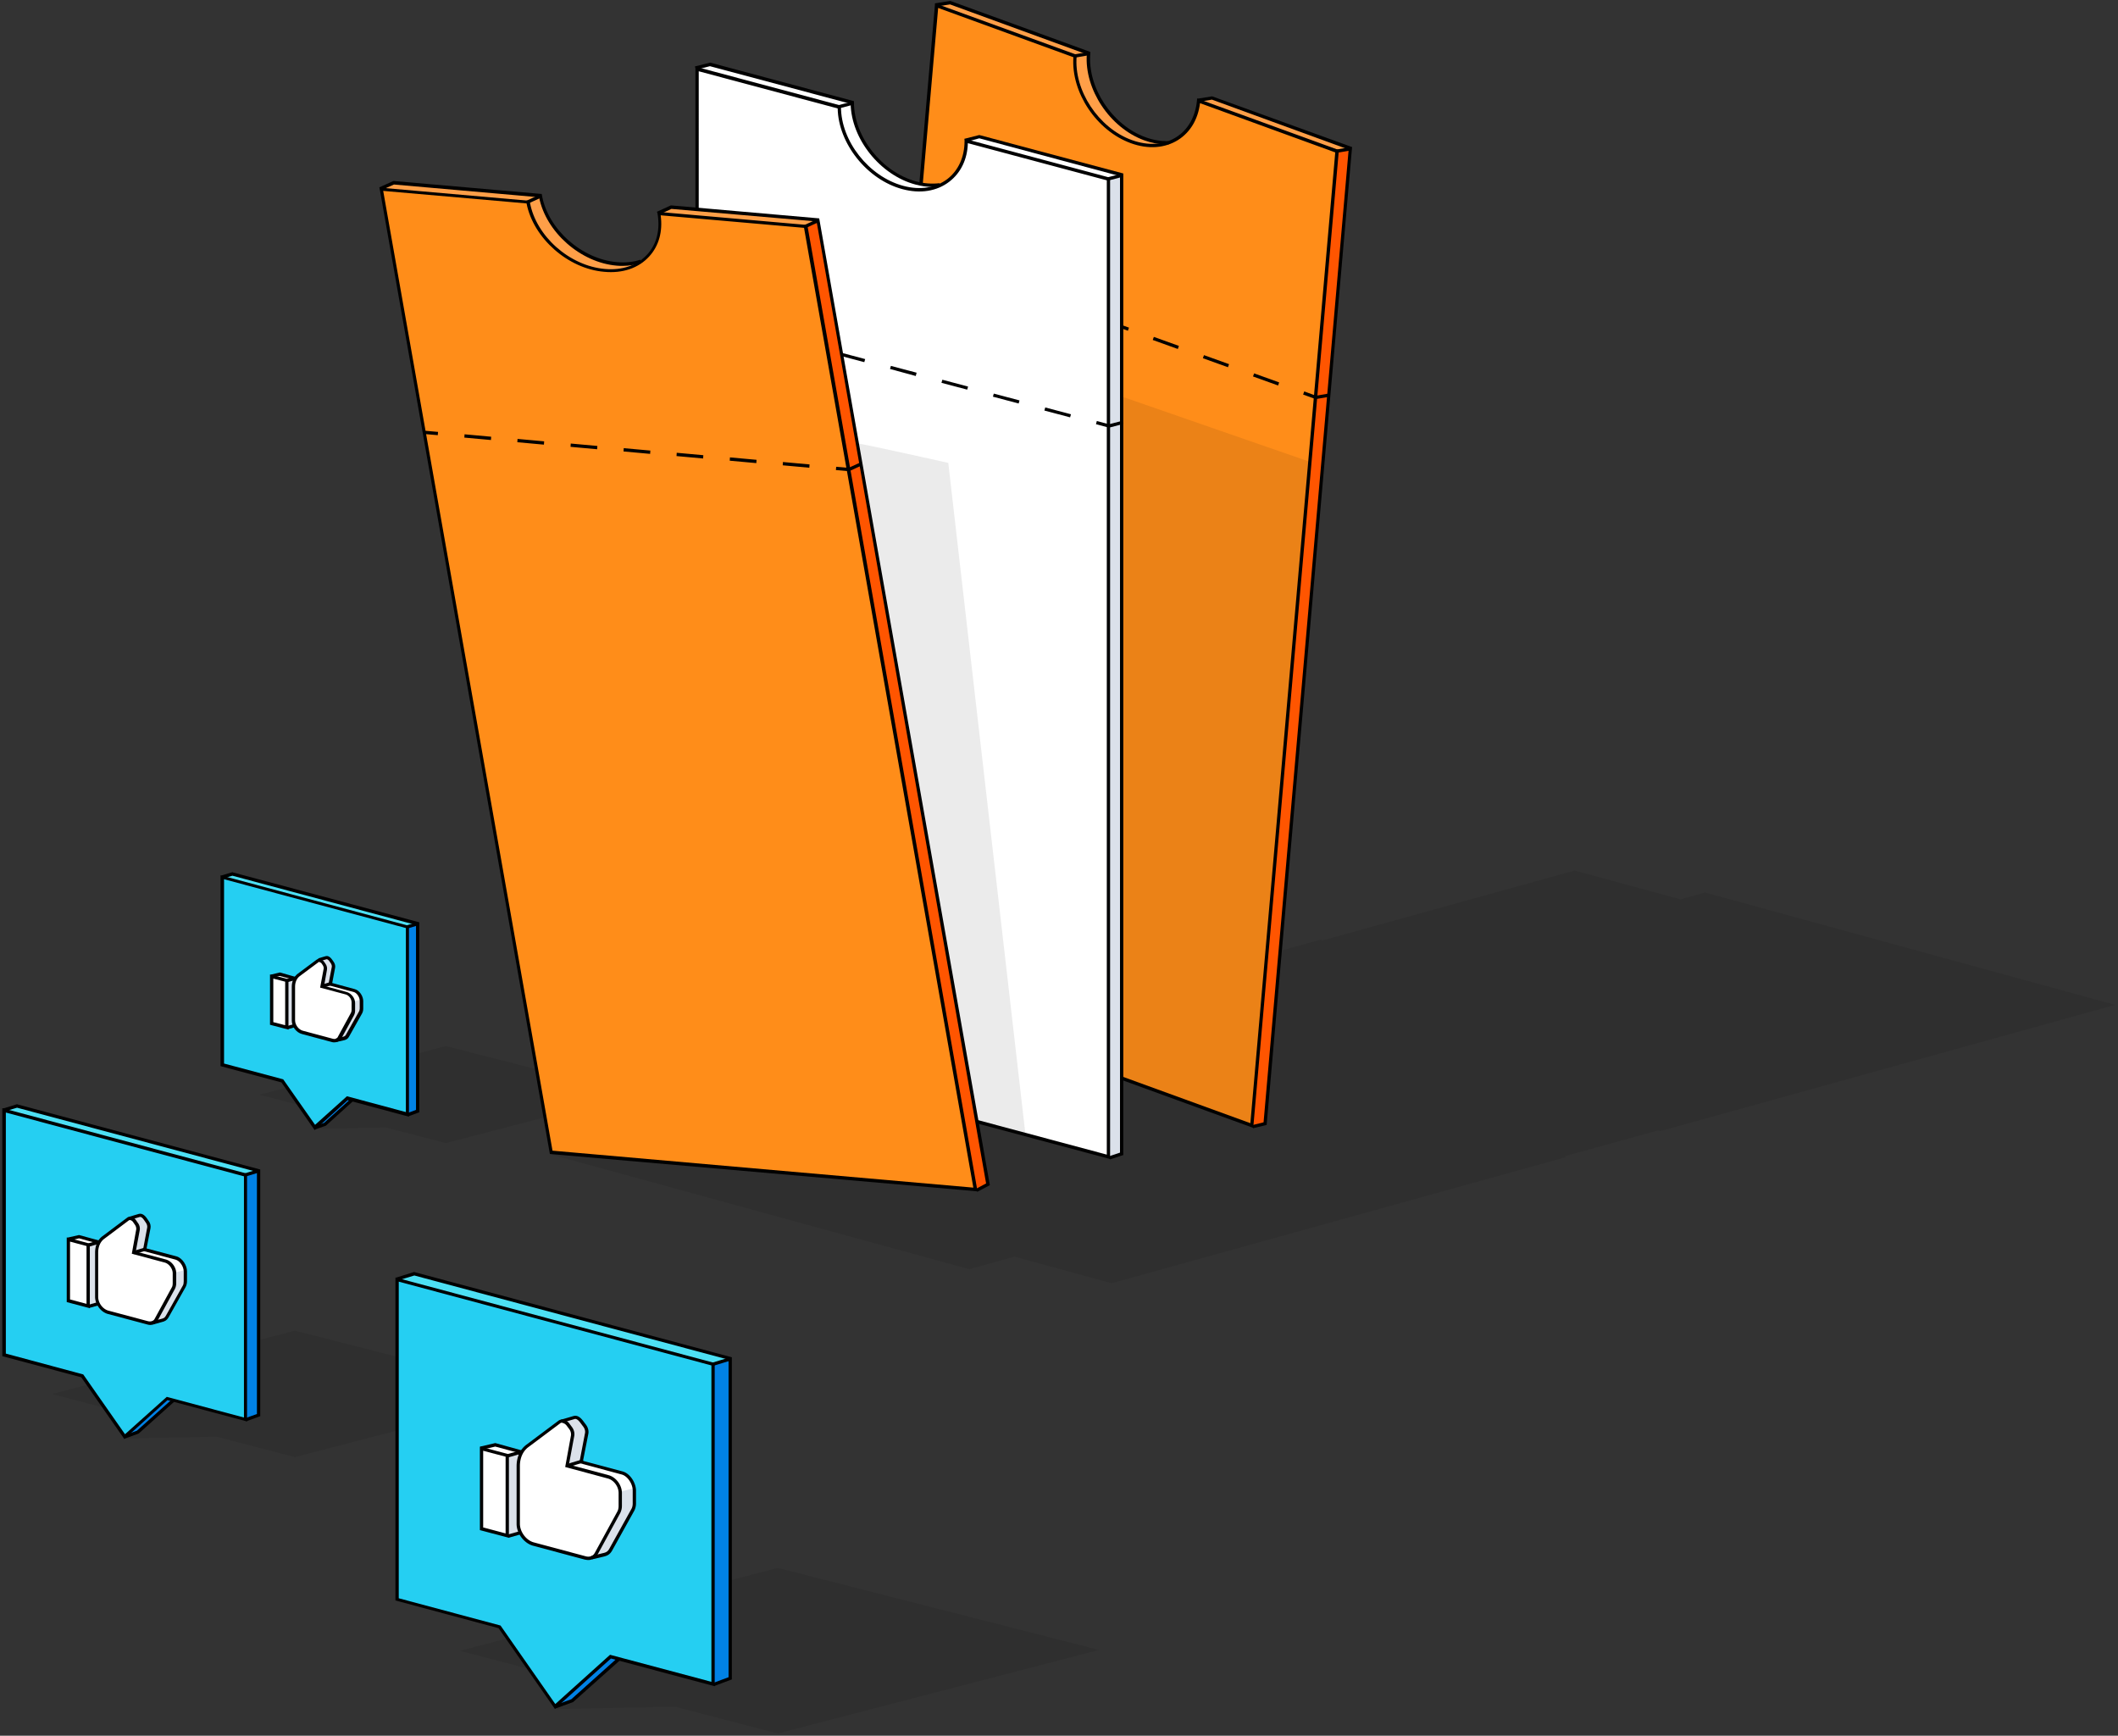 <svg xmlns="http://www.w3.org/2000/svg" width="493" height="404" fill="none"><rect width="100%" height="100%" fill="#333333" stroke="none"/><path fill="#000" fill-opacity=".08" d="m147.6 254.645-43.809 11.413-14.023-3.634-16.48.307 2.048-4.043-14.944-3.889 43.399-11.311zM125.771 324.305l-57.115 14.841-18.322-4.759-21.444.46 2.61-5.271-19.396-5.118 56.552-14.739z"/><path fill="#25CFF2" d="M51.742 204.182v43.655l13.971 3.736 7.575 10.85 2.354-.768 6.295-5.681 13 3.481 2.251-.87v-43.553l-43.041-11.618z"/><path fill="#0182E5" d="m94.836 215.799 2.354-.768v43.553l-2.251.87zM73.545 262.373l.205-.358 7.165-6.449 1.023.41-6.294 5.681z"/><path fill="#4DE0F4" d="m51.742 204.182 2.405-.768 43.041 11.618-2.354.767z"/><path fill="#fff" d="m63.258 227.316 3.429.922-.051 10.952-3.48-.973zM68.683 227.724l4.811-3.89s.717-.512 1.075-.205.972 1.075.972 1.638-.767 4.35-.767 4.35l5.783 1.484s1.177.512 1.382 1.485c.204.972.153 2.61.153 2.61s-.102.512-.512 1.279c-.41.768-2.866 5.272-2.866 5.272s-.256.716-1.484.46c-1.228-.205-7.165-1.945-7.165-1.945s-1.535-.358-1.945-2.098v-9.366c.051 0 .359-.921.563-1.074"/><path fill="#DBE1EA" d="m66.634 239.187 1.791-.461s-.358-.818-.307-1.688c.051-.922.051-8.087.051-8.087s.205-.87.359-1.074c.102-.154-.103-.205-.103-.205l-1.791.614zM74.21 223.526l1.688-.563s.614-.102 1.177 1.024l.41.563.102.716-.767 3.736-1.996.717.767-4.555s-.41-1.279-1.023-1.433c-.614-.256-.359-.205-.359-.205M82.04 235.708l1.944-.563-3.122 5.834s-.358.614-1.075.819c-.716.204-1.382.256-1.382.256l2.815-4.913z"/><path fill="#fff" d="m63.256 227.211 1.843-.461 3.224.921-1.638.563z"/><path fill="#DBE1EA" d="m82.041 235.964.051-2.866 1.945-.512-.05 2.559-.154.614z"/><path fill="#fff" d="m74.261 230.489.716-.973 1.792-.614.614.256 5.322 1.433s1.177.87 1.331 1.945l.051.102-2.098.563z"/><path fill="#000" d="m73.238 263.039-7.728-11.106-14.177-3.787v-44.423l43.86 11.771v44.423l-14.278-3.839zM52.1 247.531l13.818 3.685 7.421 10.594 7.42-6.653 13.717 3.685v-42.836l-42.325-11.362v42.887z"/><path fill="#000" d="m95.093 259.812-.308-.716 2.048-.768v-43.041l-42.734-11.464-2.355.716-.204-.767 2.559-.768.102.051 43.4 11.618v44.218zM73.34 262.884l-.256-.717 2.354-.819 6.244-5.629.512.563-6.346 5.732z"/><path fill="#000" d="m97.036 214.654-2.35.713.223.735 2.35-.713zM76.931 228.561l-2.154.654.222.734 2.155-.653zM67.147 239.647l-4.3-1.126v-11.72l4.3 1.126zm-3.531-1.74 2.763.716V228.49l-2.763-.717z"/><path fill="#000" d="M77.844 242.615c-.154 0-.358 0-.512-.051l-7.062-1.894c-1.331-.358-2.355-1.74-2.355-3.122v-7.881c0-1.28.512-2.354 1.382-3.02l4.401-3.275q.307-.23.768-.154c.358.052.665.256.921.563l.359.512c.307.41.46.973.358 1.433l-.665 3.736 5.27 1.433c1.076.307 1.946 1.433 1.946 2.559v1.791c0 .41-.103.768-.256 1.075l-3.07 5.63c-.36.358-.87.665-1.485.665m-3.583-18.731c-.05 0-.102 0-.102.051l-4.401 3.275c-.666.512-1.075 1.382-1.075 2.406v7.881c0 1.024.819 2.15 1.791 2.406l7.063 1.893c.46.103.87 0 1.075-.409l3.07-5.63c.103-.205.154-.409.154-.665v-1.791c0-.819-.614-1.638-1.382-1.843l-5.937-1.586.82-4.402c.05-.256-.052-.563-.206-.819l-.358-.511c-.153-.103-.307-.205-.512-.256 0 0 .052 0 0 0"/><path fill="#000" d="m68.53 228.08-3.379-.921-1.944.409-.154-.716 2.098-.512 3.583 1.023zM68.557 238.323l-1.773.501.21.739 1.772-.501z"/><path fill="#000" d="m66.942 228.592-.204-.716 2.2-.614v.87h-.307zM78.356 242.514l-.205-.768 1.587-.409c.41-.102.614-.154.819-.563l3.02-5.374c.101-.204.153-.409.153-.665v-1.791c0-.87-.666-1.843-1.382-2.047l-5.937-1.587.819-4.248c.051-.256-.051-.563-.205-.819l-.358-.511c-.102-.154-.41-.512-.665-.461l-1.74.512-.205-.717 1.74-.512c.358-.102.87-.051 1.484.768l.358.512c.308.409.461.972.359 1.433l-.666 3.531 5.272 1.433c1.126.307 1.945 1.689 1.945 2.764v1.791c0 .41-.103.768-.256 1.075l-3.02 5.374c-.358.665-.819.818-1.33.921z"/><path fill="#25CFF2" d="M.948 258.434v56.91l18.22 4.862 9.878 14.177 3.019-1.024 8.24-7.421 16.94 4.504 2.968-1.075-.05-56.808L4.07 257.41z"/><path fill="#0182E5" d="m57.092 273.586 3.07-1.024.052 56.809-2.968 1.074zM29.353 334.284l.256-.512 9.314-8.393 1.382.563-8.24 7.421z"/><path fill="#4DE0F4" d="m.948 258.434 3.122-1.024 56.092 15.149-3.07 1.024z"/><path fill="#fff" d="m15.944 288.582 4.452 1.177-.05 14.279-4.556-1.228zM23.008 289.093l6.295-5.016s.92-.665 1.382-.307c.46.409 1.279 1.382 1.279 2.149s-.972 5.681-.972 5.681l7.523 1.945s1.535.665 1.791 1.894c.256 1.279.154 3.377.154 3.377s-.103.717-.666 1.689c-.511.973-3.736 6.858-3.736 6.858s-.358.922-1.944.614c-1.587-.307-9.315-2.558-9.315-2.558s-1.996-.461-2.508-2.764v-12.181c.051 0 .46-1.177.717-1.381"/><path fill="#DBE1EA" d="m20.347 304.035 2.354-.614s-.46-1.075-.41-2.252c.103-1.177.103-10.492.103-10.492s.256-1.177.46-1.382c.154-.204-.153-.307-.153-.307l-2.354.768zM30.222 283.617l2.2-.717s.82-.102 1.485 1.331l.512.716.153.921-1.023 4.862-2.56.922 1.024-5.937s-.563-1.689-1.33-1.843c-.768-.255-.461-.255-.461-.255M40.409 299.482l2.559-.716-4.095 7.625s-.46.768-1.381 1.024-1.792.358-1.792.358l3.634-6.397z"/><path fill="#fff" d="m15.946 288.427 2.405-.615 4.197 1.178-2.15.767z"/><path fill="#DBE1EA" d="m40.46 299.843.05-3.736 2.508-.666-.051 3.327-.205.768z"/><path fill="#fff" d="m30.273 292.727.92-1.28 2.355-.767.819.358 6.96 1.842s1.587 1.126 1.69 2.559l.05.154-2.763.716z"/><path fill="#000" d="m28.944 334.95-10.03-14.382L.54 315.655v-57.729l56.962 15.251v57.678l-18.527-4.964zM1.308 315.041l18.066 4.862 9.724 13.921 9.724-8.701 17.963 4.811v-56.143L1.36 258.949v56.092z"/><path fill="#000" d="m57.35 330.803-.257-.716 2.713-.972v-56.348L3.97 257.823l-3.07.921-.205-.717 3.275-1.023.102.051 56.502 15.149v57.422zM29.046 334.845l-.256-.717 3.071-1.126 8.189-7.318.511.563-8.29 7.42z"/><path fill="#000" d="m59.998 272.185-3.086.936.223.735 3.086-.936zM33.857 290.322l-2.84.862.223.734 2.84-.862zM20.907 304.499l-5.374-1.433V288.02l5.374 1.433zm-4.606-2.047 3.839 1.023v-13.46l-3.839-1.023z"/><path fill="#000" d="M34.93 308.39a2.5 2.5 0 0 1-.614-.103l-9.213-2.456c-1.637-.461-2.968-2.201-2.968-3.992v-10.287c0-1.638.614-3.02 1.74-3.838l5.732-4.299c.256-.205.563-.256.87-.205.41.051.819.307 1.126.716l.46.666c.41.511.564 1.177.461 1.74l-.921 4.964 6.96 1.843c1.382.358 2.457 1.791 2.457 3.224v2.303c0 .46-.102.921-.307 1.33l-3.992 7.319c-.358.716-1.024 1.075-1.791 1.075m-4.658-24.412c-.05 0-.153 0-.255.051l-5.732 4.299c-.922.665-1.433 1.842-1.433 3.224v10.287c0 1.433 1.074 2.866 2.405 3.224l9.212 2.457c.665.153 1.28-.051 1.535-.563l3.992-7.319c.154-.256.205-.614.205-.972v-2.303c0-1.075-.87-2.252-1.894-2.508l-7.625-2.047 1.023-5.63c.052-.358-.05-.767-.307-1.126l-.46-.665a1.2 1.2 0 0 0-.614-.409z"/><path fill="#000" d="m22.854 289.453-4.453-1.228-2.508.614-.204-.768 2.712-.614 4.657 1.279zM22.82 303.059l-2.265.64.209.739 2.265-.641z"/><path fill="#000" d="m20.756 290.168-.205-.768 2.661-.767v.972h-.563zM35.597 308.285l-.205-.768 2.047-.511c.563-.154.87-.205 1.177-.768l3.941-7.012c.154-.255.205-.614.205-.972v-2.303c0-1.177-.921-2.508-1.894-2.764l-7.625-2.047 1.023-5.425c.051-.358-.05-.767-.307-1.126l-.46-.665c-.256-.358-.615-.768-.973-.665l-2.252.665-.204-.716 2.251-.666c.615-.153 1.229.154 1.792.921l.46.666c.41.512.563 1.177.46 1.74l-.92 4.708 6.96 1.843c1.433.409 2.457 2.149 2.457 3.48v2.303c0 .461-.103.921-.308 1.331l-3.94 7.011c-.46.819-.973 1.024-1.638 1.177z"/><path fill="#000" fill-opacity=".08" d="m255.817 384.031-74.772 19.448-23.951-6.244-28.097.563 3.48-6.909-25.436-6.653 74.004-19.295z"/><path fill="#25CFF2" d="M92.407 297.796v74.464l23.9 6.398 12.897 18.526 3.992-1.33 10.798-9.673 22.11 5.885 3.889-1.433-.051-74.362-73.39-19.806z"/><path fill="#0182E5" d="m165.949 317.655 3.992-1.382.052 74.363-3.89 1.433zM129.665 397.036l.359-.615 12.18-11.003 1.791.768-10.798 9.672z"/><path fill="#4DE0F4" d="m92.407 297.796 4.145-1.331 73.39 19.806-3.992 1.382z"/><path fill="#fff" d="m112.059 337.258 5.835 1.586-.051 18.629-5.988-1.586zM121.323 337.922l8.239-6.602s1.229-.87 1.843-.358 1.689 1.791 1.689 2.815c0 1.023-1.331 7.421-1.331 7.421l9.878 2.507s2.047.871 2.354 2.508.256 4.453.256 4.453-.154.921-.87 2.2c-.666 1.28-4.862 8.957-4.862 8.957s-.461 1.177-2.559.819c-2.099-.41-12.181-3.327-12.181-3.327s-2.61-.614-3.275-3.583v-15.865c-.051-.102.46-1.638.819-1.945"/><path fill="#DBE1EA" d="m117.843 357.473 3.071-.768s-.614-1.382-.512-2.917.154-13.767.154-13.767.358-1.535.562-1.791-.153-.41-.153-.41l-3.071 1.024zM130.739 330.756l2.917-.921s1.075-.153 1.996 1.689l.665.921.205 1.177-1.331 6.347-3.377 1.177 1.33-7.78s-.716-2.2-1.74-2.456c-1.024-.154-.665-.154-.665-.154M144.098 351.535l3.326-.922-5.374 9.98s-.614 1.024-1.842 1.382-2.354.461-2.354.461l4.759-8.394z"/><path fill="#fff" d="m112.059 337.053 3.122-.768 5.527 1.536-2.815 1.023z"/><path fill="#DBE1EA" d="m144.148 352.049.102-4.964 3.275-.87-.051 4.401-.307 1.024z"/><path fill="#fff" d="m130.84 342.681 1.228-1.689 3.071-1.023 1.075.46 9.11 2.406s2.047 1.484 2.251 3.326l.052.205-3.583.921z"/><path fill="#000" d="m129.153 397.748-13.102-18.782-24.003-6.449v-75.181l74.311 19.908v75.233l-24.156-6.449zm-36.337-25.743 23.695 6.347 12.744 18.27 12.743-11.464 23.594 6.295v-73.646l-72.776-19.499z"/><path fill="#000" d="m166.257 392.428-.256-.717 3.583-1.33v-73.902L96.45 296.877l-4.095 1.229-.204-.717 4.247-1.33.154.051 73.799 19.806v74.976zM129.204 397.701l-.256-.716 4.044-1.485 10.747-9.621.512.614-10.85 9.673z"/><path fill="#000" d="m169.811 315.95-4.016 1.218.223.735 4.016-1.219zM135.626 339.651l-3.72 1.134.223.735 3.721-1.134zM118.456 357.934l-6.755-1.791v-19.448l6.755 1.792zm-5.988-2.405 5.221 1.382V339.05l-5.221-1.382z"/><path fill="#000" d="M136.931 363.103c-.256 0-.512-.051-.819-.102l-12.027-3.225c-2.098-.563-3.838-2.866-3.838-5.066v-13.46c0-2.099.818-3.89 2.251-4.965l7.524-5.629a1.54 1.54 0 0 1 1.074-.256 2.37 2.37 0 0 1 1.382.87l.614.819c.512.665.717 1.484.563 2.2l-1.228 6.602 9.212 2.457c1.74.461 3.122 2.303 3.122 4.145v3.02a3.74 3.74 0 0 1-.409 1.689l-5.221 9.57c-.409.819-1.279 1.331-2.2 1.331m-6.09-31.987a.9.9 0 0 0-.359.103l-7.523 5.629c-1.228.921-1.945 2.508-1.945 4.35v13.46c0 1.894 1.484 3.89 3.276 4.351l12.027 3.224c.921.256 1.74-.051 2.149-.819l5.22-9.57c.205-.359.307-.819.307-1.28v-3.071c0-1.484-1.125-3.019-2.558-3.377l-9.878-2.662 1.331-7.267c.102-.512-.051-1.126-.41-1.587l-.614-.818c-.256-.307-.563-.512-.87-.563-.051-.103-.102-.103-.153-.103"/><path fill="#000" d="m121.171 338.284-5.886-1.586-3.327.767-.153-.767 3.48-.819 6.09 1.689zM121.131 356.346l-3.004.849.209.739 3.004-.849z"/><path fill="#000" d="m118.356 339.205-.205-.768 3.326-.921v1.126h-.767v-.103zM137.805 362.951l-.205-.768 2.661-.665c.717-.154 1.177-.307 1.587-1.075l5.118-9.212c.204-.358.307-.819.307-1.279v-3.02c0-1.586-1.229-3.378-2.559-3.736l-9.878-2.661 1.331-6.961c.102-.511-.051-1.074-.461-1.586l-.614-.819c-.512-.716-1.023-1.023-1.382-.87l-2.968.87-.205-.716 2.969-.87c.767-.205 1.484.153 2.252 1.177l.614.819c.511.665.716 1.484.563 2.2l-1.229 6.244 9.213 2.457c1.842.511 3.121 2.763 3.121 4.452v3.02a3.74 3.74 0 0 1-.409 1.689l-5.118 9.212c-.563 1.023-1.228 1.279-2.098 1.484z"/><path fill="#000" fill-opacity=".08" d="m396.884 207.739-5.732 1.587-24.617-6.705-58.702 16.275-.563-.154-107.986 29.991.511.102-71.598 19.858 36.388 9.979 29.069 7.984 31.987 8.752 10.491-2.917 22.621 6.192 105.837-29.376-.511-.154 21.853-6.039.563.154 105.837-29.377z"/><path fill="#FF8D19" d="m314.332 34.501-32.242-11.72-3.122.717s-.717 6.96-5.22 8.905c-4.453 1.945-11.106-2.047-11.106-2.047l-3.173-2.61-2.252-2.662-2.405-4.247-1.075-3.276-.41-2.405V12.34L221.085.621l-3.122.717-19.857 226.772 93.145 33.931 3.07-.409z"/><path fill="#F50" d="m314.332 34.5-3.02.717-19.959 226.772 3.121-.461z"/><path fill="#FF9F48" d="m313.873 34.552-2.866.614-32.038-11.668 3.122-.717zM253.377 12.34l-3.378.614s.461 6.5 2.201 9.775 4.811 6.449 4.811 6.449l3.685 2.66 4.094 1.69 3.429.307 4.606-.666-3.992-.204-4.708-1.791-3.736-2.303-3.481-4.095-2.098-3.94-1.075-3.276-.46-2.917z"/><path fill="#FF9F48" d="m221.136.621-3.07.717 31.935 11.617 3.378-.614z"/><path fill="#000" d="m291.712 262.501-.461-.154-93.452-34.034v-.307L217.656.773l32.959 11.976v.307c-.716 7.933 5.067 16.736 12.846 19.55 3.839 1.382 7.523 1.126 10.389-.716 2.713-1.74 4.402-4.76 4.76-8.445l.051-.511L311.62 34.91v.307zm-93.094-34.7 92.428 33.625 19.755-225.953-31.474-11.464c-.461 3.735-2.252 6.755-5.067 8.546-3.071 1.945-7.012 2.252-11.055.768-7.984-2.917-13.92-11.822-13.357-20.01L218.373 1.847z"/><path fill="#000" d="m213.303 58.22-.263.721 2.886 1.05.262-.72zM297.495 89.723l-5.835-2.098.256-.717 5.834 2.099zm-11.669-4.248-5.835-2.098.256-.716 5.835 2.098zm-11.669-4.247-5.834-2.099.256-.716 5.834 2.098zM262.54 76.98l-5.835-2.099.256-.716 5.834 2.098zm-11.669-4.248-5.835-2.098.256-.717 5.835 2.098zm-11.669-4.197-5.834-2.098.256-.716 5.834 2.098zm-11.617-4.248-5.835-2.098.256-.716 5.835 2.098zM303.583 91.11l-.262.722 2.885 1.05.263-.721z"/><path fill="#000" d="m291.661 262.603-.205-.717 2.661-.665 19.806-226.414L282.09 23.19l-3.326.563-.103-.768 3.481-.563 32.6 11.822-.051.307-19.857 227.284z"/><path fill="#000" d="m314.441 34.23-3.533.598.128.757 3.533-.597zM309.476 91.566l-3.33.563.128.757 3.33-.563zM253.084 12.147l-3.129.529.128.757 3.129-.53z"/><path fill="#000" d="M271.344 33.58c-1.638 0-3.327-.308-5.016-.922-7.984-2.917-13.92-11.822-13.357-20.01L221.138 1.03l-3.378.512-.103-.768 3.532-.563 32.601 11.873v.307c-.717 7.933 5.066 16.736 12.845 19.55 1.843.666 3.634.973 5.425.87l.051.768z"/><path fill="#fff" d="m261.057 40.691-33.113-8.854-3.071.973s-.102 7.011-4.401 9.314-11.259-1.075-11.259-1.075l-3.378-2.303-2.457-2.456-2.763-4.043-1.331-3.173-.614-2.355-.256-2.814-33.113-8.854-3.07.972v227.591l95.755 25.641 3.071-.666z"/><path fill="#DBE1EA" d="m261.057 40.691-2.917.973-.103 227.591 3.02-.665z"/><path fill="#fff" d="m260.598 40.741-2.815.87-32.856-8.853 3.019-.973zM198.413 23.902l-3.327.922s1.024 6.448 3.071 9.57 5.322 6.039 5.322 6.039l3.941 2.354 4.197 1.33h3.429l4.503-1.074-3.991.154-4.862-1.382-3.941-1.996-3.787-3.787-2.406-3.736-1.33-3.173-.666-2.918z"/><path fill="#fff" d="m165.301 15-3.07.972 32.856 8.803 3.327-.87z"/><path fill="#000" d="m258.395 269.767-96.523-25.845V15.512l33.88 9.058v.307c0 7.984 6.5 16.224 14.484 18.374 3.941 1.074 7.574.46 10.287-1.587 2.559-1.996 3.992-5.118 3.992-8.854v-.512l33.88 9.059zm-95.755-26.46 94.987 25.436V41.971l-32.344-8.65c-.103 3.737-1.638 6.91-4.299 8.957-2.918 2.252-6.807 2.866-10.953 1.74-8.188-2.2-14.893-10.594-15.046-18.782l-32.345-8.65z"/><path fill="#000" d="m162.463 73.169-.199.741 2.966.795.199-.742zM249.082 97.14l-5.988-1.587.205-.716 5.988 1.586zm-11.976-3.224-5.988-1.587.205-.716 5.988 1.586zM225.13 90.69l-5.987-1.586.204-.717 5.988 1.587zm-11.975-3.173-5.988-1.637.205-.717 5.987 1.587zm-11.976-3.224-5.988-1.586.205-.717 5.988 1.587zm-11.976-3.224-5.988-1.587.205-.716 5.988 1.586zm-11.976-3.173-5.987-1.587.204-.716 5.988 1.586zM255.305 97.993l-.198.741 2.966.795.198-.741z"/><path fill="#000" d="m258.345 269.867-.256-.717 2.61-.87V40.996l-32.754-8.803-3.224.87-.205-.767 3.429-.87 33.522 8.956v228.461z"/><path fill="#000" d="m261.185 40.396-3.466.905.194.743 3.466-.905zM261.237 97.94l-3.268.853.194.743 3.268-.853zM198.088 23.71l-3.07.802.194.742 3.07-.801z"/><path fill="#000" d="M216.992 43.506c-1.279 0-2.61-.205-3.94-.563-8.189-2.2-14.893-10.594-15.047-18.783l-32.754-8.751-3.276.819-.204-.768 3.48-.87h.102l33.42 8.956v.307c0 7.984 6.5 16.224 14.483 18.373 1.894.512 3.736.614 5.476.41l.103.767c-.563.052-1.177.103-1.843.103"/><path fill="#FF8D19" d="m190.38 51.188-34.136-2.969-2.815 1.485s1.075 6.909-2.712 9.98c-3.787 3.07-11.259.87-11.259.87l-3.736-1.69-2.866-1.995-3.429-3.48-1.894-2.867-.972-2.2-.768-2.764-34.136-2.968-2.815 1.484 39.51 224.162 98.774 8.649 2.866-1.228z"/><path fill="#F50" d="m190.378 51.188-2.712 1.484 39.407 224.162 2.866-1.177z"/><path fill="#FF9F48" d="m189.968 51.34-2.661 1.331-33.932-2.968 2.866-1.484zM125.79 45.559l-3.122 1.484s2.15 6.141 4.657 8.905c2.559 2.712 6.295 5.015 6.295 5.015l4.248 1.638 4.402.563 3.377-.614 4.248-1.843-3.941.82-5.015-.513-4.197-1.279-4.401-3.07-3.02-3.276-1.893-2.866-1.177-2.713zM91.603 42.535l-2.815 1.484 33.881 2.969 3.121-1.433z"/><path fill="#000" d="m227.533 277.294-99.542-8.7-.051-.307L88.327 43.664l34.955 3.071.051.307c1.382 7.882 9.213 14.842 17.452 15.558 4.044.359 7.524-.819 9.878-3.377 2.201-2.406 3.019-5.732 2.405-9.417l-.102-.512 34.955 3.07.051.308zm-98.928-9.468 97.956 8.598L187.153 53.03l-33.368-2.917c.512 3.736-.41 7.114-2.662 9.57-2.456 2.713-6.192 3.992-10.491 3.583-8.445-.717-16.48-7.83-18.066-15.917l-33.369-2.917z"/><path fill="#000" d="m98.907 100.259-.067.765 3.059.267.067-.764zM188.382 108.865l-6.192-.563.051-.767 6.193.563zm-12.334-1.074-6.192-.563.051-.768 6.193.563zm-12.385-1.075-6.192-.563.051-.768 6.192.563zm-12.334-1.075-6.192-.563.051-.768 6.192.563zm-12.334-1.075-6.193-.563.052-.767 6.192.563zm-12.385-1.074-6.193-.563.051-.768 6.193.563zm-12.334-1.075-6.193-.563.051-.768 6.193.563zM194.638 108.646l-.066.764 3.059.268.066-.765z"/><path fill="#000" d="m227.483 277.396-.358-.666 2.406-1.279-39.459-223.906-33.778-2.918-3.02 1.382-.358-.716 3.225-1.484h.102l34.443 3.02.051.306 39.664 224.725z"/><path fill="#000" d="m190.393 50.929-3.256 1.493.32.698 3.256-1.493zM200.419 107.565l-3.07 1.408.32.697 3.07-1.407zM125.353 45.432l-2.884 1.322.32.698 2.884-1.322z"/><path fill="#000" d="M144.983 61.884c-.46 0-.972 0-1.433-.051-8.444-.717-16.479-7.83-18.066-15.917l-33.777-2.968-3.122 1.382-.307-.717 3.275-1.484h.102l34.444 3.02.051.306c1.382 7.882 9.212 14.842 17.452 15.559 1.944.153 3.787 0 5.425-.563l.255.716c-1.33.46-2.814.717-4.299.717"/><path fill="#000" fill-opacity=".08" d="M199.539 103.184c2.457.358 21.188 4.554 21.188 4.554l17.964 156.3-11.311-3.02zM261.058 92.281l43.454 15.079-13.138 154.246-30.316-10.671z"/></svg>